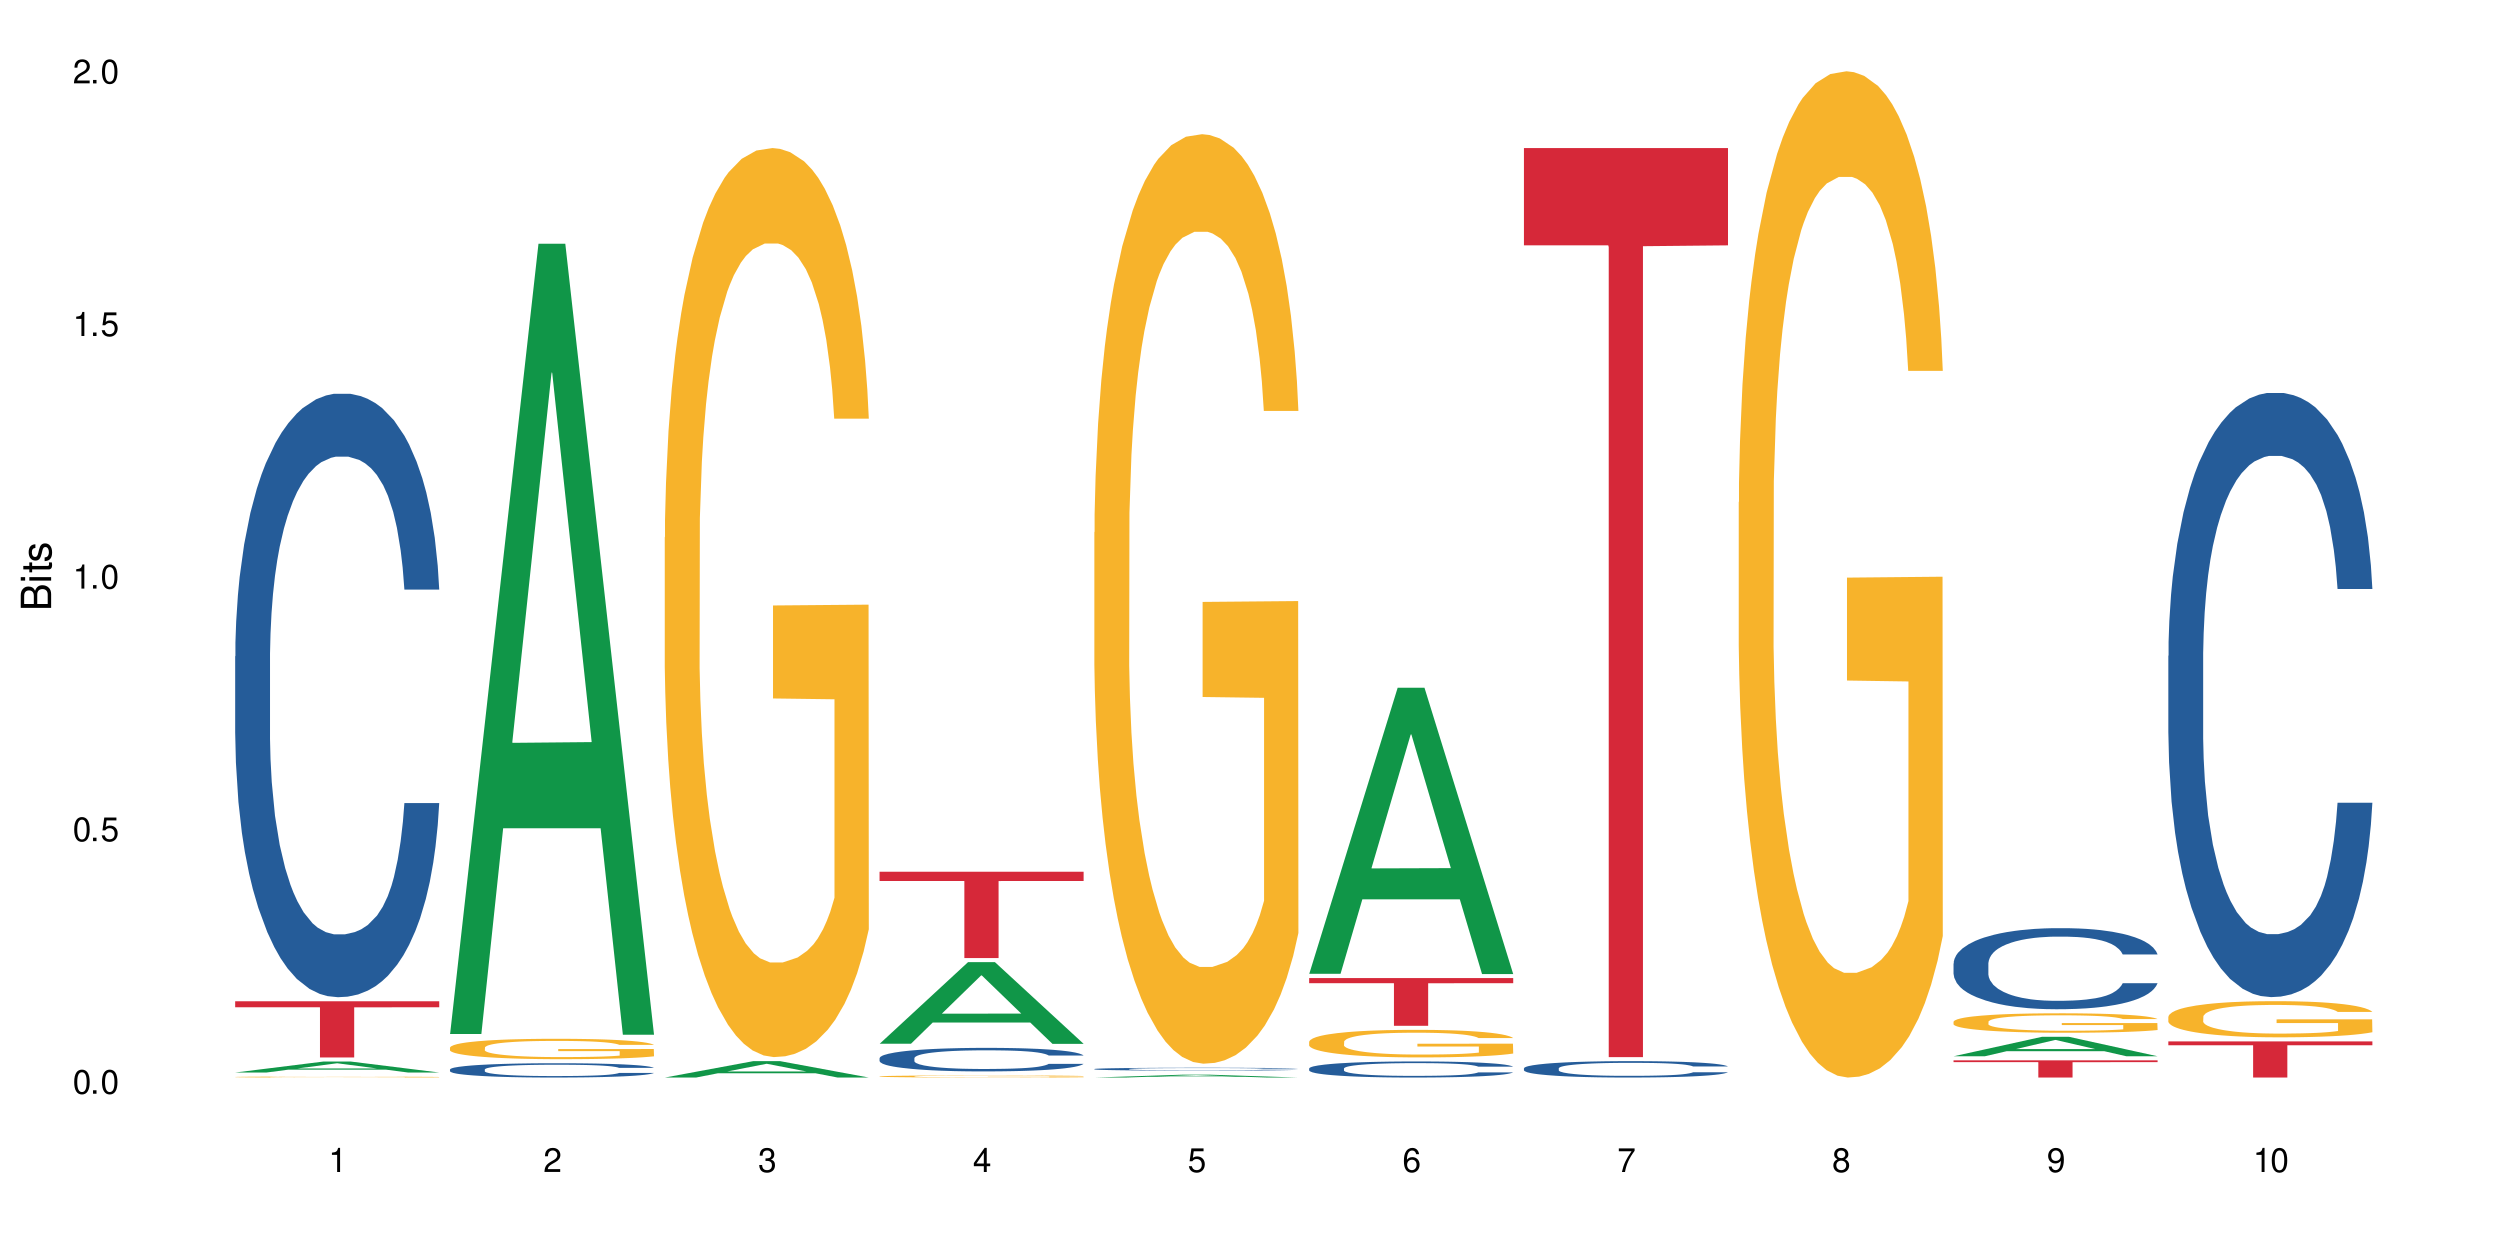 <?xml version="1.0" encoding="UTF-8"?>
<svg xmlns="http://www.w3.org/2000/svg" xmlns:xlink="http://www.w3.org/1999/xlink" width="720" height="360" viewBox="0 0 720 360">
<defs>
<g>
<g id="glyph-0-0">
</g>
<g id="glyph-0-1">
<path d="M 2.641 -6.938 C 2 -6.938 1.422 -6.656 1.078 -6.172 C 0.641 -5.562 0.406 -4.641 0.406 -3.359 C 0.406 -1.016 1.188 0.219 2.641 0.219 C 4.078 0.219 4.859 -1.016 4.859 -3.297 C 4.859 -4.641 4.656 -5.547 4.203 -6.172 C 3.844 -6.656 3.281 -6.938 2.641 -6.938 Z M 2.641 -6.188 C 3.547 -6.188 4 -5.25 4 -3.375 C 4 -1.406 3.562 -0.484 2.625 -0.484 C 1.734 -0.484 1.281 -1.438 1.281 -3.344 C 1.281 -5.25 1.734 -6.188 2.641 -6.188 Z M 2.641 -6.188 "/>
</g>
<g id="glyph-0-2">
<path d="M 1.828 -1 L 0.828 -1 L 0.828 0 L 1.828 0 Z M 1.828 -1 "/>
</g>
<g id="glyph-0-3">
<path d="M 4.562 -6.797 L 1.062 -6.797 L 0.547 -3.094 L 1.328 -3.094 C 1.719 -3.562 2.047 -3.734 2.578 -3.734 C 3.484 -3.734 4.062 -3.109 4.062 -2.094 C 4.062 -1.125 3.484 -0.531 2.578 -0.531 C 1.828 -0.531 1.375 -0.906 1.188 -1.672 L 0.328 -1.672 C 0.453 -1.109 0.547 -0.844 0.75 -0.594 C 1.125 -0.078 1.828 0.219 2.594 0.219 C 3.969 0.219 4.922 -0.781 4.922 -2.219 C 4.922 -3.562 4.031 -4.484 2.719 -4.484 C 2.25 -4.484 1.859 -4.359 1.469 -4.062 L 1.734 -5.969 L 4.562 -5.969 Z M 4.562 -6.797 "/>
</g>
<g id="glyph-0-4">
<path d="M 2.484 -4.938 L 2.484 0 L 3.328 0 L 3.328 -6.938 L 2.766 -6.938 C 2.469 -5.875 2.281 -5.734 0.984 -5.562 L 0.984 -4.938 Z M 2.484 -4.938 "/>
</g>
<g id="glyph-0-5">
<path d="M 4.859 -0.828 L 1.281 -0.828 C 1.359 -1.406 1.672 -1.781 2.5 -2.281 L 3.469 -2.828 C 4.406 -3.344 4.906 -4.062 4.906 -4.906 C 4.906 -5.484 4.672 -6.031 4.266 -6.406 C 3.859 -6.766 3.375 -6.938 2.719 -6.938 C 1.859 -6.938 1.219 -6.625 0.844 -6.031 C 0.609 -5.672 0.5 -5.234 0.484 -4.531 L 1.328 -4.531 C 1.359 -5.016 1.406 -5.281 1.531 -5.516 C 1.75 -5.938 2.188 -6.203 2.703 -6.203 C 3.469 -6.203 4.031 -5.641 4.031 -4.891 C 4.031 -4.344 3.719 -3.859 3.125 -3.516 L 2.234 -3 C 0.812 -2.172 0.406 -1.531 0.328 -0.016 L 4.859 -0.016 Z M 4.859 -0.828 "/>
</g>
<g id="glyph-0-6">
<path d="M 2.125 -3.188 L 2.578 -3.188 C 3.5 -3.188 3.984 -2.766 3.984 -1.922 C 3.984 -1.062 3.469 -0.531 2.594 -0.531 C 1.656 -0.531 1.203 -1 1.156 -2.016 L 0.312 -2.016 C 0.344 -1.453 0.438 -1.094 0.609 -0.781 C 0.953 -0.109 1.625 0.219 2.547 0.219 C 3.953 0.219 4.859 -0.625 4.859 -1.938 C 4.859 -2.828 4.516 -3.297 3.703 -3.594 C 4.344 -3.844 4.656 -4.328 4.656 -5.031 C 4.656 -6.219 3.875 -6.938 2.578 -6.938 C 1.203 -6.938 0.484 -6.172 0.453 -4.703 L 1.297 -4.703 C 1.312 -5.125 1.344 -5.359 1.453 -5.578 C 1.641 -5.969 2.062 -6.203 2.594 -6.203 C 3.344 -6.203 3.797 -5.75 3.797 -5 C 3.797 -4.516 3.609 -4.219 3.25 -4.047 C 3.016 -3.953 2.703 -3.922 2.125 -3.906 Z M 2.125 -3.188 "/>
</g>
<g id="glyph-0-7">
<path d="M 3.141 -1.672 L 3.141 0 L 3.984 0 L 3.984 -1.672 L 4.984 -1.672 L 4.984 -2.438 L 3.984 -2.438 L 3.984 -6.938 L 3.359 -6.938 L 0.266 -2.578 L 0.266 -1.672 Z M 3.141 -2.438 L 1 -2.438 L 3.141 -5.5 Z M 3.141 -2.438 "/>
</g>
<g id="glyph-0-8">
<path d="M 4.781 -5.125 C 4.609 -6.266 3.891 -6.938 2.844 -6.938 C 2.094 -6.938 1.422 -6.578 1.031 -5.953 C 0.594 -5.266 0.406 -4.422 0.406 -3.172 C 0.406 -2 0.578 -1.25 0.984 -0.641 C 1.359 -0.078 1.953 0.219 2.703 0.219 C 3.984 0.219 4.922 -0.75 4.922 -2.094 C 4.922 -3.375 4.062 -4.281 2.844 -4.281 C 2.172 -4.281 1.641 -4.031 1.281 -3.516 C 1.281 -5.234 1.828 -6.188 2.797 -6.188 C 3.391 -6.188 3.797 -5.797 3.938 -5.125 Z M 2.734 -3.531 C 3.547 -3.531 4.062 -2.953 4.062 -2.031 C 4.062 -1.156 3.484 -0.531 2.703 -0.531 C 1.922 -0.531 1.328 -1.188 1.328 -2.078 C 1.328 -2.938 1.906 -3.531 2.734 -3.531 Z M 2.734 -3.531 "/>
</g>
<g id="glyph-0-9">
<path d="M 4.984 -6.797 L 0.438 -6.797 L 0.438 -5.969 L 4.109 -5.969 C 2.5 -3.656 1.828 -2.234 1.328 0 L 2.219 0 C 2.594 -2.172 3.453 -4.047 4.984 -6.094 Z M 4.984 -6.797 "/>
</g>
<g id="glyph-0-10">
<path d="M 3.75 -3.656 C 4.469 -4.094 4.688 -4.438 4.688 -5.078 C 4.688 -6.172 3.844 -6.938 2.641 -6.938 C 1.438 -6.938 0.594 -6.172 0.594 -5.094 C 0.594 -4.438 0.812 -4.094 1.516 -3.656 C 0.734 -3.266 0.359 -2.703 0.359 -1.922 C 0.359 -0.656 1.281 0.219 2.641 0.219 C 3.984 0.219 4.922 -0.656 4.922 -1.922 C 4.922 -2.703 4.531 -3.266 3.75 -3.656 Z M 2.641 -6.188 C 3.359 -6.188 3.812 -5.75 3.812 -5.062 C 3.812 -4.406 3.344 -3.984 2.641 -3.984 C 1.922 -3.984 1.453 -4.406 1.453 -5.078 C 1.453 -5.75 1.922 -6.188 2.641 -6.188 Z M 2.641 -3.266 C 3.484 -3.266 4.062 -2.719 4.062 -1.906 C 4.062 -1.078 3.484 -0.531 2.625 -0.531 C 1.797 -0.531 1.219 -1.094 1.219 -1.906 C 1.219 -2.719 1.781 -3.266 2.641 -3.266 Z M 2.641 -3.266 "/>
</g>
<g id="glyph-0-11">
<path d="M 0.516 -1.578 C 0.672 -0.453 1.406 0.219 2.438 0.219 C 3.188 0.219 3.859 -0.141 4.266 -0.766 C 4.688 -1.453 4.891 -2.297 4.891 -3.547 C 4.891 -4.719 4.703 -5.453 4.312 -6.078 C 3.938 -6.641 3.344 -6.938 2.594 -6.938 C 1.297 -6.938 0.359 -5.969 0.359 -4.625 C 0.359 -3.344 1.234 -2.453 2.453 -2.453 C 3.094 -2.453 3.578 -2.672 4.016 -3.203 C 4 -1.484 3.469 -0.531 2.5 -0.531 C 1.906 -0.531 1.484 -0.906 1.359 -1.578 Z M 2.578 -6.203 C 3.375 -6.203 3.969 -5.531 3.969 -4.641 C 3.969 -3.797 3.391 -3.188 2.547 -3.188 C 1.734 -3.188 1.234 -3.766 1.234 -4.688 C 1.234 -5.562 1.797 -6.203 2.578 -6.203 Z M 2.578 -6.203 "/>
</g>
<g id="glyph-1-0">
</g>
<g id="glyph-1-1">
<path d="M 0 -0.953 L 0 -4.891 C 0 -5.719 -0.234 -6.344 -0.734 -6.797 C -1.188 -7.234 -1.812 -7.469 -2.5 -7.469 C -3.547 -7.469 -4.188 -7 -4.625 -5.875 C -4.984 -6.688 -5.625 -7.094 -6.531 -7.094 C -7.172 -7.094 -7.734 -6.859 -8.141 -6.391 C -8.562 -5.922 -8.75 -5.344 -8.75 -4.5 L -8.75 -0.953 Z M -4.984 -2.062 L -7.766 -2.062 L -7.766 -4.219 C -7.766 -4.844 -7.688 -5.203 -7.453 -5.5 C -7.219 -5.812 -6.859 -5.969 -6.375 -5.969 C -5.891 -5.969 -5.531 -5.812 -5.297 -5.5 C -5.062 -5.203 -4.984 -4.844 -4.984 -4.219 Z M -0.984 -2.062 L -4 -2.062 L -4 -4.781 C -4 -5.766 -3.438 -6.359 -2.484 -6.359 C -1.547 -6.359 -0.984 -5.766 -0.984 -4.781 Z M -0.984 -2.062 "/>
</g>
<g id="glyph-1-2">
<path d="M -6.281 -1.797 L -6.281 -0.797 L 0 -0.797 L 0 -1.797 Z M -8.75 -1.797 L -8.75 -0.797 L -7.484 -0.797 L -7.484 -1.797 Z M -8.75 -1.797 "/>
</g>
<g id="glyph-1-3">
<path d="M -6.281 -3.047 L -6.281 -2.016 L -8.016 -2.016 L -8.016 -1.016 L -6.281 -1.016 L -6.281 -0.172 L -5.469 -0.172 L -5.469 -1.016 L -0.719 -1.016 C -0.078 -1.016 0.281 -1.453 0.281 -2.234 C 0.281 -2.5 0.25 -2.719 0.188 -3.047 L -0.641 -3.047 C -0.609 -2.906 -0.594 -2.766 -0.594 -2.562 C -0.594 -2.141 -0.719 -2.016 -1.156 -2.016 L -5.469 -2.016 L -5.469 -3.047 Z M -6.281 -3.047 "/>
</g>
<g id="glyph-1-4">
<path d="M -4.531 -5.25 C -5.766 -5.25 -6.469 -4.422 -6.469 -2.969 C -6.469 -1.516 -5.719 -0.562 -4.547 -0.562 C -3.562 -0.562 -3.094 -1.062 -2.734 -2.562 L -2.516 -3.484 C -2.344 -4.188 -2.094 -4.469 -1.641 -4.469 C -1.047 -4.469 -0.641 -3.875 -0.641 -3 C -0.641 -2.453 -0.797 -2 -1.062 -1.75 C -1.25 -1.594 -1.422 -1.531 -1.875 -1.469 L -1.875 -0.406 C -0.422 -0.453 0.281 -1.266 0.281 -2.922 C 0.281 -4.5 -0.5 -5.516 -1.719 -5.516 C -2.656 -5.516 -3.172 -4.984 -3.469 -3.734 L -3.703 -2.766 C -3.891 -1.953 -4.156 -1.609 -4.594 -1.609 C -5.188 -1.609 -5.547 -2.125 -5.547 -2.938 C -5.547 -3.75 -5.203 -4.172 -4.531 -4.203 Z M -4.531 -5.25 "/>
</g>
</g>
</defs>
<rect x="-72" y="-36" width="864" height="432" fill="rgb(100%, 100%, 100%)" fill-opacity="1"/>
<path fill-rule="nonzero" fill="rgb(6.275%, 58.824%, 28.235%)" fill-opacity="1" d="M 67.73 308.883 L 67.793 308.879 L 93.223 305.715 L 100.945 305.715 L 126.5 308.887 L 117.52 308.887 L 111.117 308.059 L 83.051 308.059 L 76.773 308.883 L 67.73 308.883 L 85.75 307.715 L 108.543 307.711 L 97.176 306.23 L 97.051 306.23 L 96.926 306.238 L 85.688 307.711 L 85.75 307.715 Z M 67.73 308.883 "/>
<path fill-rule="nonzero" fill="rgb(14.51%, 36.078%, 60%)" fill-opacity="1" d="M 67.73 189.031 L 67.801 188.871 L 67.801 185.059 L 68.02 179.023 L 68.52 171.398 L 69.02 166.156 L 70.312 156.785 L 72.102 147.73 L 73.965 140.738 L 75.328 136.609 L 76.547 133.434 L 79.34 127.555 L 81.133 124.535 L 83.066 121.836 L 85.434 119.137 L 87.152 117.547 L 91.023 115.004 L 93.891 113.895 L 96.113 113.418 L 100.914 113.418 L 103.781 114.051 L 105.859 114.848 L 108.152 116.117 L 110.086 117.547 L 113.457 121.043 L 116.465 125.488 L 117.828 128.031 L 119.977 132.957 L 121.625 137.723 L 122.773 141.852 L 124.062 147.73 L 125.207 154.879 L 126.07 162.977 L 126.5 169.809 L 116.465 169.809 L 115.965 163.453 L 115.391 158.531 L 114.316 152.02 L 113.238 147.41 L 111.734 142.805 L 110.375 139.785 L 108.512 136.77 L 106.863 134.863 L 105.141 133.434 L 103.492 132.48 L 100.34 131.527 L 96.684 131.527 L 95.324 131.844 L 92.527 133.113 L 91.023 134.227 L 88.871 136.449 L 87.367 138.516 L 85.578 141.691 L 84.359 144.395 L 82.852 148.523 L 81.777 152.176 L 80.559 157.418 L 79.844 161.391 L 79.199 165.836 L 78.625 171.078 L 78.195 176.641 L 77.906 182.516 L 77.766 188.234 L 77.766 212.855 L 77.906 218.574 L 78.266 225.246 L 79.199 234.938 L 80.559 243.355 L 82.137 250.027 L 83.641 254.793 L 84.5 257.02 L 85.648 259.559 L 87.441 262.734 L 90.02 265.914 L 91.523 267.184 L 93.816 268.453 L 96.184 269.09 L 99.336 269.09 L 102.133 268.453 L 103.996 267.66 L 105.93 266.391 L 108.582 263.688 L 110.23 261.148 L 111.664 258.129 L 112.738 255.113 L 113.457 252.57 L 114.531 247.645 L 115.391 242.246 L 116.035 236.684 L 116.465 231.285 L 126.5 231.285 L 126.07 237.637 L 125.422 243.832 L 124.777 248.441 L 123.777 254 L 122.629 258.926 L 120.98 264.484 L 119.617 268.137 L 117.828 272.109 L 116.18 275.125 L 114.387 277.828 L 111.734 281.004 L 110.016 282.594 L 108.152 284.023 L 105.93 285.293 L 103.137 286.406 L 100.125 287.039 L 97.328 287.199 L 94.32 286.883 L 92.098 286.246 L 89.16 284.816 L 85.504 281.957 L 82.852 278.938 L 80.773 275.922 L 78.984 272.742 L 76.977 268.453 L 74.395 261.465 L 72.82 256.066 L 71.746 251.617 L 70.527 245.422 L 69.664 239.863 L 68.664 230.965 L 67.945 219.688 L 67.73 210.949 Z M 67.73 189.031 "/>
<path fill-rule="nonzero" fill="rgb(96.863%, 70.196%, 16.863%)" fill-opacity="1" d="M 67.73 310.172 L 67.801 310.172 L 67.801 310.164 L 68.09 310.152 L 68.805 310.137 L 69.738 310.125 L 70.742 310.113 L 71.387 310.109 L 72.461 310.102 L 73.395 310.098 L 75.758 310.086 L 78.77 310.074 L 80.418 310.07 L 82.281 310.066 L 84.93 310.059 L 86.148 310.059 L 89.875 310.055 L 94.105 310.051 L 103.852 310.051 L 107.863 310.055 L 110.16 310.059 L 111.949 310.059 L 113.812 310.062 L 116.105 310.066 L 118.258 310.074 L 121.695 310.09 L 123.129 310.098 L 124.348 310.105 L 125.422 310.117 L 126.07 310.125 L 126.5 310.133 L 116.535 310.133 L 115.965 310.125 L 115.32 310.117 L 114.242 310.109 L 113.168 310.105 L 112.094 310.098 L 110.086 310.094 L 108.367 310.09 L 106.215 310.086 L 104.137 310.082 L 91.094 310.082 L 89.66 310.086 L 87.656 310.09 L 86.438 310.094 L 85.719 310.094 L 83.57 310.102 L 82.137 310.109 L 81.348 310.113 L 80.344 310.121 L 79.629 310.129 L 78.84 310.141 L 78.41 310.148 L 77.836 310.164 L 77.766 310.211 L 77.98 310.223 L 78.41 310.23 L 78.984 310.242 L 80.703 310.258 L 82.207 310.27 L 83.496 310.273 L 84.5 310.281 L 86.438 310.285 L 87.227 310.289 L 89.09 310.293 L 91.023 310.297 L 93.387 310.301 L 95.18 310.301 L 98.047 310.305 L 101.703 310.305 L 106 310.301 L 108.727 310.301 L 110.59 310.297 L 111.809 310.297 L 113.312 310.293 L 114.387 310.289 L 115.391 310.289 L 116.609 310.281 L 116.609 310.223 L 98.906 310.223 L 98.906 310.191 L 126.426 310.191 L 126.5 310.293 L 124.992 310.301 L 123.129 310.305 L 121.34 310.312 L 119.477 310.316 L 116.824 310.32 L 114.672 310.324 L 111.375 310.328 L 108.367 310.328 L 105.215 310.332 L 93.031 310.332 L 90.52 310.328 L 88.227 310.324 L 85.934 310.324 L 83.066 310.316 L 81.203 310.312 L 79.27 310.309 L 77.336 310.301 L 75.613 310.293 L 74.469 310.289 L 73.32 310.281 L 72.102 310.273 L 70.957 310.266 L 70.098 310.258 L 69.309 310.25 L 68.734 310.242 L 68.16 310.23 L 67.875 310.219 L 67.73 310.211 Z M 67.73 310.172 "/>
<path fill-rule="nonzero" fill="rgb(83.922%, 15.686%, 22.353%)" fill-opacity="1" d="M 67.73 288.363 L 126.5 288.363 L 126.5 290.094 L 102.008 290.109 L 102.008 304.551 L 92.152 304.551 L 92.152 290.125 L 92.008 290.094 L 67.73 290.094 Z M 67.73 288.363 "/>
<path fill-rule="nonzero" fill="rgb(6.275%, 58.824%, 28.235%)" fill-opacity="1" d="M 129.594 297.789 L 129.656 297.574 L 155.082 70.191 L 162.805 70.191 L 188.359 298.004 L 179.383 298.004 L 172.977 238.535 L 144.91 238.535 L 138.633 297.789 L 129.594 297.789 L 147.613 213.938 L 170.402 213.723 L 159.039 107.41 L 158.914 107.195 L 158.789 107.84 L 147.547 213.723 L 147.613 213.938 Z M 129.594 297.789 "/>
<path fill-rule="nonzero" fill="rgb(14.51%, 36.078%, 60%)" fill-opacity="1" d="M 129.594 308.004 L 129.664 308 L 129.664 307.91 L 129.879 307.77 L 130.379 307.586 L 130.883 307.461 L 132.172 307.242 L 133.965 307.027 L 135.828 306.859 L 137.188 306.762 L 138.406 306.688 L 141.203 306.547 L 142.992 306.477 L 144.93 306.41 L 147.293 306.348 L 149.016 306.309 L 152.883 306.25 L 155.75 306.223 L 157.973 306.211 L 162.773 306.211 L 165.641 306.227 L 167.719 306.246 L 170.012 306.277 L 171.949 306.309 L 175.316 306.395 L 178.324 306.5 L 179.688 306.559 L 181.836 306.676 L 183.484 306.789 L 184.633 306.887 L 185.922 307.027 L 187.07 307.195 L 187.93 307.387 L 188.359 307.551 L 178.324 307.551 L 177.824 307.398 L 177.25 307.281 L 176.176 307.129 L 175.102 307.02 L 173.598 306.91 L 172.234 306.836 L 170.371 306.766 L 168.723 306.719 L 167.004 306.688 L 165.355 306.664 L 162.199 306.641 L 158.547 306.641 L 157.184 306.648 L 154.391 306.68 L 152.883 306.707 L 150.734 306.758 L 149.23 306.809 L 147.438 306.883 L 146.219 306.945 L 144.715 307.043 L 143.641 307.133 L 142.422 307.254 L 141.703 307.352 L 141.059 307.457 L 140.484 307.578 L 140.055 307.711 L 139.77 307.852 L 139.625 307.984 L 139.625 308.57 L 139.77 308.707 L 140.129 308.863 L 141.059 309.094 L 142.422 309.293 L 143.996 309.449 L 145.504 309.562 L 146.363 309.617 L 147.508 309.676 L 149.301 309.754 L 151.879 309.828 L 153.387 309.859 L 155.68 309.887 L 158.043 309.902 L 161.199 309.902 L 163.992 309.887 L 165.855 309.871 L 167.789 309.84 L 170.441 309.773 L 172.09 309.715 L 173.523 309.645 L 174.598 309.57 L 175.316 309.512 L 176.391 309.395 L 177.25 309.266 L 177.895 309.137 L 178.324 309.008 L 188.359 309.008 L 187.93 309.156 L 187.285 309.305 L 186.641 309.414 L 185.637 309.547 L 184.488 309.66 L 182.84 309.793 L 181.48 309.879 L 179.688 309.977 L 178.039 310.047 L 176.246 310.109 L 173.598 310.188 L 171.875 310.223 L 170.012 310.258 L 167.789 310.289 L 164.996 310.312 L 161.984 310.328 L 159.191 310.332 L 156.18 310.324 L 153.957 310.309 L 151.02 310.277 L 147.367 310.207 L 144.715 310.137 L 142.637 310.066 L 140.844 309.988 L 138.836 309.887 L 136.258 309.723 L 134.68 309.594 L 133.605 309.488 L 132.387 309.344 L 131.527 309.211 L 130.523 309 L 129.809 308.73 L 129.594 308.523 Z M 129.594 308.004 "/>
<path fill-rule="nonzero" fill="rgb(96.863%, 70.196%, 16.863%)" fill-opacity="1" d="M 129.594 301.688 L 129.664 301.68 L 129.664 301.574 L 129.949 301.332 L 130.668 301 L 131.598 300.723 L 132.602 300.508 L 133.246 300.398 L 134.32 300.234 L 135.254 300.117 L 137.617 299.875 L 140.629 299.648 L 142.277 299.555 L 144.141 299.461 L 146.793 299.359 L 148.012 299.324 L 151.738 299.238 L 155.965 299.184 L 160.625 299.168 L 162.773 299.172 L 165.711 299.195 L 169.727 299.254 L 172.02 299.305 L 173.812 299.359 L 175.676 299.43 L 177.969 299.539 L 180.117 299.668 L 181.836 299.797 L 183.559 299.957 L 184.992 300.129 L 186.211 300.316 L 187.285 300.543 L 187.93 300.73 L 188.359 300.918 L 178.398 300.918 L 177.824 300.73 L 177.18 300.586 L 176.105 300.406 L 175.031 300.277 L 173.953 300.176 L 171.949 300.035 L 170.227 299.949 L 168.078 299.875 L 166 299.828 L 163.633 299.797 L 162.199 299.785 L 158.402 299.785 L 154.961 299.82 L 152.957 299.863 L 151.523 299.906 L 149.516 299.988 L 148.297 300.055 L 147.582 300.098 L 145.43 300.262 L 143.996 300.414 L 143.207 300.516 L 142.207 300.676 L 141.488 300.82 L 140.699 301.035 L 140.27 301.195 L 139.695 301.562 L 139.625 302.527 L 139.84 302.734 L 140.27 302.953 L 140.844 303.148 L 141.703 303.352 L 142.562 303.508 L 144.07 303.715 L 145.359 303.855 L 146.363 303.945 L 148.297 304.094 L 149.086 304.141 L 150.949 304.238 L 152.883 304.312 L 155.25 304.379 L 157.039 304.41 L 159.906 304.438 L 163.562 304.438 L 167.863 304.402 L 170.586 304.359 L 172.449 304.316 L 173.668 304.281 L 175.172 304.223 L 176.246 304.168 L 177.25 304.109 L 178.469 304.016 L 178.469 302.734 L 160.766 302.727 L 160.766 302.125 L 188.289 302.121 L 188.359 304.223 L 186.855 304.367 L 184.992 304.508 L 183.199 304.613 L 181.336 304.703 L 178.684 304.809 L 176.535 304.871 L 173.238 304.945 L 170.227 304.996 L 167.074 305.027 L 164.277 305.043 L 160.984 305.047 L 158.043 305.039 L 154.891 305.004 L 152.383 304.961 L 150.09 304.91 L 147.797 304.84 L 144.93 304.727 L 143.066 304.637 L 141.129 304.523 L 139.195 304.387 L 137.477 304.242 L 136.328 304.129 L 135.184 304 L 133.965 303.84 L 132.816 303.656 L 131.957 303.492 L 131.168 303.301 L 130.594 303.125 L 130.023 302.883 L 129.734 302.691 L 129.594 302.523 Z M 129.594 301.688 "/>
<path fill-rule="nonzero" fill="rgb(6.275%, 58.824%, 28.235%)" fill-opacity="1" d="M 191.453 310.328 L 191.516 310.324 L 216.945 305.609 L 224.668 305.609 L 250.219 310.332 L 241.242 310.332 L 234.84 309.098 L 206.773 309.098 L 200.492 310.328 L 191.453 310.328 L 209.473 308.59 L 232.266 308.586 L 220.898 306.379 L 220.773 306.375 L 220.648 306.391 L 209.41 308.586 L 209.473 308.59 Z M 191.453 310.328 "/>
<path fill-rule="nonzero" fill="rgb(96.863%, 70.196%, 16.863%)" fill-opacity="1" d="M 191.453 154.77 L 191.523 154.531 L 191.523 149.75 L 191.812 138.992 L 192.527 124.168 L 193.461 111.973 L 194.461 102.41 L 195.109 97.387 L 196.184 90.215 L 197.113 84.953 L 199.48 74.195 L 202.488 64.152 L 204.137 59.852 L 206 55.785 L 208.652 51.242 L 209.871 49.57 L 213.598 45.742 L 217.828 43.352 L 222.484 42.637 L 224.637 42.875 L 227.574 43.832 L 231.586 46.461 L 233.879 48.852 L 235.672 51.242 L 237.535 54.352 L 239.828 59.133 L 241.98 64.871 L 243.699 70.609 L 245.418 77.781 L 246.852 85.434 L 248.07 93.801 L 249.145 103.844 L 249.789 112.211 L 250.219 120.582 L 240.258 120.582 L 239.684 112.211 L 239.039 105.758 L 237.965 97.867 L 236.891 92.129 L 235.816 87.586 L 233.809 81.367 L 232.09 77.543 L 229.938 74.195 L 227.859 72.043 L 225.496 70.609 L 224.062 70.133 L 220.262 70.133 L 216.824 71.805 L 214.816 73.719 L 213.383 75.629 L 211.375 79.215 L 210.156 82.086 L 209.441 84 L 207.293 91.41 L 205.859 98.105 L 205.07 102.648 L 204.066 109.82 L 203.348 116.277 L 202.562 125.84 L 202.133 133.012 L 201.559 149.273 L 201.484 192.309 L 201.703 201.395 L 202.133 211.199 L 202.703 219.805 L 203.566 228.891 L 204.426 235.824 L 205.93 245.148 L 207.219 251.367 L 208.223 255.43 L 210.156 261.887 L 210.945 264.039 L 212.809 268.34 L 214.746 271.688 L 217.109 274.559 L 218.902 275.992 L 221.77 277.188 L 225.422 277.188 L 229.723 275.754 L 232.445 273.84 L 234.309 271.93 L 235.527 270.254 L 237.035 267.625 L 238.109 265.234 L 239.113 262.602 L 240.332 258.539 L 240.332 201.395 L 222.629 201.156 L 222.629 174.375 L 250.148 174.137 L 250.219 267.625 L 248.715 274.078 L 246.852 280.297 L 245.059 285.078 L 243.195 289.145 L 240.547 293.688 L 238.395 296.555 L 235.098 299.902 L 232.09 302.055 L 228.934 303.488 L 226.141 304.207 L 222.844 304.445 L 219.906 303.965 L 216.75 302.531 L 214.242 300.621 L 211.949 298.227 L 209.656 295.121 L 206.789 290.098 L 204.926 286.035 L 202.992 281.012 L 201.055 275.035 L 199.336 268.582 L 198.191 263.559 L 197.043 257.82 L 195.824 250.648 L 194.68 242.52 L 193.816 235.105 L 193.031 226.738 L 192.457 218.848 L 191.883 208.09 L 191.598 199.48 L 191.453 192.07 Z M 191.453 154.77 "/>
<path fill-rule="nonzero" fill="rgb(6.275%, 58.824%, 28.235%)" fill-opacity="1" d="M 253.312 300.605 L 253.375 300.582 L 278.805 277.086 L 286.527 277.086 L 312.082 300.625 L 303.102 300.625 L 296.699 294.48 L 268.633 294.48 L 262.355 300.605 L 253.312 300.605 L 271.332 291.938 L 294.125 291.918 L 282.762 280.93 L 282.633 280.91 L 282.508 280.977 L 271.27 291.918 L 271.332 291.938 Z M 253.312 300.605 "/>
<path fill-rule="nonzero" fill="rgb(14.51%, 36.078%, 60%)" fill-opacity="1" d="M 253.312 304.738 L 253.387 304.734 L 253.387 304.586 L 253.602 304.348 L 254.102 304.051 L 254.605 303.848 L 255.895 303.48 L 257.684 303.129 L 259.547 302.855 L 260.91 302.695 L 262.129 302.57 L 264.922 302.34 L 266.715 302.223 L 268.652 302.117 L 271.016 302.012 L 272.734 301.953 L 276.605 301.852 L 279.473 301.809 L 281.695 301.789 L 286.496 301.789 L 289.363 301.816 L 291.441 301.848 L 293.734 301.895 L 295.668 301.953 L 299.039 302.086 L 302.047 302.262 L 303.41 302.359 L 305.559 302.551 L 307.207 302.738 L 308.355 302.898 L 309.645 303.129 L 310.793 303.406 L 311.652 303.723 L 312.082 303.988 L 302.047 303.988 L 301.547 303.742 L 300.973 303.551 L 299.898 303.297 L 298.824 303.117 L 297.316 302.938 L 295.957 302.82 L 294.094 302.699 L 292.445 302.625 L 290.723 302.57 L 289.074 302.535 L 285.922 302.496 L 282.266 302.496 L 280.906 302.508 L 278.109 302.559 L 276.605 302.602 L 274.457 302.688 L 272.949 302.77 L 271.16 302.895 L 269.941 303 L 268.434 303.16 L 267.359 303.301 L 266.141 303.508 L 265.426 303.66 L 264.781 303.836 L 264.207 304.039 L 263.777 304.258 L 263.492 304.484 L 263.348 304.707 L 263.348 305.668 L 263.492 305.891 L 263.848 306.152 L 264.781 306.531 L 266.141 306.859 L 267.719 307.117 L 269.223 307.305 L 270.082 307.391 L 271.23 307.488 L 273.023 307.613 L 275.602 307.738 L 277.105 307.789 L 279.402 307.836 L 281.766 307.863 L 284.918 307.863 L 287.715 307.836 L 289.578 307.805 L 291.512 307.758 L 294.164 307.652 L 295.812 307.551 L 297.246 307.434 L 298.32 307.316 L 299.039 307.219 L 300.113 307.023 L 300.973 306.816 L 301.617 306.598 L 302.047 306.387 L 312.082 306.387 L 311.652 306.637 L 311.008 306.875 L 310.363 307.055 L 309.359 307.273 L 308.211 307.465 L 306.562 307.684 L 305.203 307.824 L 303.41 307.98 L 301.762 308.098 L 299.969 308.203 L 297.316 308.324 L 295.598 308.387 L 293.734 308.445 L 291.512 308.492 L 288.719 308.535 L 285.707 308.562 L 282.914 308.566 L 279.902 308.555 L 277.68 308.531 L 274.742 308.477 L 271.086 308.363 L 268.434 308.246 L 266.355 308.129 L 264.566 308.004 L 262.559 307.836 L 259.98 307.562 L 258.402 307.355 L 257.328 307.18 L 256.109 306.938 L 255.25 306.723 L 254.246 306.375 L 253.527 305.934 L 253.312 305.594 Z M 253.312 304.738 "/>
<path fill-rule="nonzero" fill="rgb(96.863%, 70.196%, 16.863%)" fill-opacity="1" d="M 253.312 309.988 L 253.387 309.988 L 253.387 309.977 L 253.672 309.953 L 254.387 309.918 L 255.32 309.891 L 256.324 309.867 L 256.969 309.855 L 258.043 309.84 L 258.977 309.828 L 261.34 309.805 L 264.352 309.781 L 266 309.77 L 267.863 309.762 L 270.516 309.75 L 271.73 309.746 L 275.461 309.738 L 279.688 309.734 L 284.348 309.73 L 286.496 309.73 L 289.434 309.734 L 293.449 309.742 L 295.742 309.746 L 297.531 309.75 L 299.395 309.758 L 301.691 309.77 L 303.84 309.781 L 305.559 309.797 L 307.281 309.812 L 308.715 309.828 L 309.93 309.848 L 311.008 309.871 L 311.652 309.891 L 312.082 309.91 L 302.121 309.91 L 301.547 309.891 L 300.902 309.875 L 299.824 309.859 L 298.75 309.844 L 297.676 309.836 L 295.668 309.82 L 293.949 309.812 L 291.801 309.805 L 289.723 309.801 L 287.355 309.797 L 285.922 309.793 L 282.125 309.793 L 278.684 309.797 L 276.676 309.805 L 275.242 309.809 L 273.238 309.816 L 272.02 309.82 L 271.301 309.828 L 269.152 309.844 L 267.719 309.859 L 266.93 309.871 L 265.926 309.887 L 265.211 309.902 L 264.422 309.922 L 263.992 309.938 L 263.418 309.977 L 263.348 310.074 L 263.562 310.098 L 263.992 310.117 L 264.566 310.137 L 265.426 310.16 L 266.285 310.176 L 267.789 310.195 L 269.082 310.211 L 270.082 310.219 L 272.02 310.234 L 272.809 310.238 L 274.672 310.25 L 276.605 310.258 L 278.973 310.266 L 280.762 310.266 L 283.629 310.27 L 287.285 310.27 L 291.586 310.266 L 294.309 310.262 L 296.172 310.258 L 297.391 310.254 L 298.895 310.246 L 299.969 310.242 L 300.973 310.238 L 302.191 310.227 L 302.191 310.098 L 284.488 310.094 L 284.488 310.035 L 312.008 310.035 L 312.082 310.246 L 310.578 310.262 L 308.715 310.277 L 306.922 310.289 L 305.059 310.297 L 302.406 310.309 L 300.258 310.312 L 296.961 310.32 L 293.949 310.328 L 290.797 310.332 L 281.766 310.332 L 278.613 310.328 L 276.105 310.324 L 273.812 310.316 L 271.516 310.312 L 268.652 310.301 L 266.789 310.289 L 264.852 310.277 L 262.918 310.266 L 261.195 310.25 L 260.051 310.238 L 258.902 310.227 L 257.684 310.207 L 256.539 310.191 L 255.68 310.172 L 254.891 310.152 L 254.316 310.137 L 253.742 310.109 L 253.457 310.09 L 253.312 310.074 Z M 253.312 309.988 "/>
<path fill-rule="nonzero" fill="rgb(83.922%, 15.686%, 22.353%)" fill-opacity="1" d="M 253.312 251.055 L 312.082 251.055 L 312.082 253.719 L 287.59 253.738 L 287.59 275.922 L 277.734 275.922 L 277.734 253.762 L 277.594 253.719 L 253.312 253.719 Z M 253.312 251.055 "/>
<path fill-rule="nonzero" fill="rgb(6.275%, 58.824%, 28.235%)" fill-opacity="1" d="M 315.176 310.332 L 315.238 310.332 L 340.664 309.504 L 348.387 309.504 L 373.941 310.332 L 364.965 310.332 L 358.559 310.117 L 330.496 310.117 L 324.215 310.332 L 315.176 310.332 L 333.195 310.027 L 355.984 310.027 L 344.621 309.641 L 344.371 309.641 L 333.133 310.027 L 333.195 310.027 Z M 315.176 310.332 "/>
<path fill-rule="nonzero" fill="rgb(14.51%, 36.078%, 60%)" fill-opacity="1" d="M 315.176 307.875 L 315.246 307.871 L 315.246 307.855 L 315.461 307.824 L 315.961 307.789 L 316.465 307.766 L 317.754 307.719 L 319.547 307.676 L 321.41 307.645 L 322.77 307.625 L 323.988 307.609 L 326.785 307.582 L 328.578 307.566 L 330.512 307.555 L 332.875 307.539 L 334.598 307.531 L 338.465 307.52 L 341.332 307.516 L 343.555 307.512 L 348.355 307.512 L 351.223 307.516 L 353.301 307.52 L 355.594 307.527 L 357.531 307.531 L 360.898 307.551 L 363.91 307.57 L 365.27 307.582 L 367.422 307.605 L 369.07 307.629 L 370.215 307.648 L 371.504 307.676 L 372.652 307.711 L 373.512 307.75 L 373.941 307.781 L 363.91 307.781 L 363.406 307.75 L 362.832 307.727 L 361.758 307.695 L 360.684 307.676 L 359.18 307.652 L 357.816 307.637 L 355.953 307.625 L 354.305 307.613 L 352.586 307.609 L 350.938 307.605 L 347.785 307.598 L 344.129 307.598 L 342.766 307.602 L 339.973 307.605 L 338.465 307.613 L 336.316 307.621 L 334.812 307.633 L 333.02 307.648 L 331.801 307.66 L 330.297 307.68 L 329.223 307.699 L 328.004 307.723 L 327.285 307.742 L 326.641 307.762 L 326.066 307.789 L 325.637 307.812 L 325.352 307.844 L 325.207 307.871 L 325.207 307.988 L 325.352 308.016 L 325.711 308.047 L 326.641 308.094 L 328.004 308.133 L 329.578 308.164 L 331.086 308.188 L 331.945 308.195 L 333.09 308.211 L 334.883 308.223 L 337.465 308.238 L 338.969 308.246 L 341.262 308.25 L 343.625 308.254 L 346.781 308.254 L 349.574 308.25 L 351.438 308.246 L 353.375 308.242 L 356.023 308.23 L 357.672 308.215 L 359.105 308.203 L 360.184 308.188 L 360.898 308.176 L 361.973 308.152 L 362.832 308.125 L 363.48 308.102 L 363.91 308.074 L 373.941 308.074 L 373.512 308.105 L 372.867 308.133 L 372.223 308.156 L 371.219 308.184 L 370.07 308.207 L 368.422 308.234 L 367.062 308.25 L 365.27 308.27 L 363.621 308.285 L 361.832 308.297 L 359.18 308.312 L 357.457 308.32 L 355.594 308.324 L 353.375 308.332 L 350.578 308.336 L 347.57 308.34 L 341.762 308.34 L 339.543 308.336 L 336.602 308.328 L 332.949 308.316 L 330.297 308.301 L 328.219 308.285 L 326.426 308.273 L 324.418 308.25 L 321.84 308.219 L 320.262 308.191 L 319.188 308.172 L 317.969 308.141 L 317.109 308.117 L 316.105 308.074 L 315.391 308.02 L 315.176 307.977 Z M 315.176 307.875 "/>
<path fill-rule="nonzero" fill="rgb(96.863%, 70.196%, 16.863%)" fill-opacity="1" d="M 315.176 153.305 L 315.246 153.059 L 315.246 148.172 L 315.531 137.168 L 316.25 122.012 L 317.18 109.543 L 318.184 99.762 L 318.828 94.629 L 319.906 87.293 L 320.836 81.918 L 323.203 70.914 L 326.211 60.645 L 327.859 56.246 L 329.723 52.09 L 332.375 47.445 L 333.594 45.734 L 337.32 41.82 L 341.547 39.375 L 346.207 38.645 L 348.355 38.887 L 351.297 39.867 L 355.309 42.555 L 357.602 45 L 359.395 47.445 L 361.258 50.621 L 363.551 55.512 L 365.699 61.379 L 367.422 67.246 L 369.141 74.582 L 370.574 82.406 L 371.793 90.961 L 372.867 101.23 L 373.512 109.785 L 373.941 118.344 L 363.98 118.344 L 363.406 109.785 L 362.762 103.188 L 361.688 95.117 L 360.613 89.25 L 359.535 84.605 L 357.531 78.25 L 355.809 74.336 L 353.66 70.914 L 351.582 68.715 L 349.215 67.246 L 347.785 66.758 L 343.984 66.758 L 340.547 68.469 L 338.539 70.426 L 337.105 72.383 L 335.098 76.047 L 333.879 78.98 L 333.164 80.938 L 331.012 88.516 L 329.578 95.363 L 328.793 100.008 L 327.789 107.344 L 327.07 113.941 L 326.281 123.723 L 325.852 131.059 L 325.281 147.68 L 325.207 191.688 L 325.422 200.977 L 325.852 211 L 326.426 219.805 L 327.285 229.094 L 328.145 236.184 L 329.652 245.719 L 330.941 252.074 L 331.945 256.23 L 333.879 262.832 L 334.668 265.031 L 336.531 269.434 L 338.465 272.855 L 340.832 275.789 L 342.625 277.258 L 345.488 278.477 L 349.145 278.477 L 353.445 277.012 L 356.168 275.055 L 358.031 273.102 L 359.25 271.387 L 360.754 268.699 L 361.832 266.254 L 362.832 263.566 L 364.051 259.41 L 364.051 200.977 L 346.352 200.734 L 346.352 173.352 L 373.871 173.105 L 373.941 268.699 L 372.438 275.301 L 370.574 281.656 L 368.781 286.547 L 366.918 290.703 L 364.266 295.348 L 362.117 298.281 L 358.82 301.703 L 355.809 303.906 L 352.656 305.371 L 349.863 306.105 L 346.566 306.348 L 343.625 305.859 L 340.473 304.395 L 337.965 302.438 L 335.672 299.992 L 333.379 296.812 L 330.512 291.68 L 328.648 287.523 L 326.715 282.391 L 324.777 276.277 L 323.059 269.676 L 321.91 264.543 L 320.766 258.676 L 319.547 251.34 L 318.398 243.027 L 317.539 235.449 L 316.75 226.895 L 316.18 218.824 L 315.605 207.824 L 315.316 199.023 L 315.176 191.441 Z M 315.176 153.305 "/>
<path fill-rule="nonzero" fill="rgb(6.275%, 58.824%, 28.235%)" fill-opacity="1" d="M 377.035 280.449 L 377.098 280.371 L 402.527 198.066 L 410.25 198.066 L 435.805 280.527 L 426.824 280.527 L 420.422 259.004 L 392.355 259.004 L 386.078 280.449 L 377.035 280.449 L 395.055 250.098 L 417.848 250.02 L 406.48 211.539 L 406.355 211.461 L 406.23 211.695 L 394.992 250.02 L 395.055 250.098 Z M 377.035 280.449 "/>
<path fill-rule="nonzero" fill="rgb(14.51%, 36.078%, 60%)" fill-opacity="1" d="M 377.035 307.715 L 377.105 307.711 L 377.105 307.609 L 377.32 307.449 L 377.824 307.246 L 378.324 307.105 L 379.617 306.855 L 381.406 306.613 L 383.27 306.43 L 384.633 306.32 L 385.852 306.234 L 388.645 306.078 L 390.438 305.996 L 392.371 305.926 L 394.738 305.852 L 396.457 305.812 L 400.328 305.742 L 403.195 305.715 L 405.414 305.699 L 410.219 305.699 L 413.086 305.719 L 415.164 305.738 L 417.457 305.773 L 419.391 305.812 L 422.758 305.902 L 425.77 306.023 L 427.133 306.09 L 429.281 306.223 L 430.93 306.348 L 432.078 306.457 L 433.367 306.613 L 434.512 306.805 L 435.375 307.023 L 435.805 307.203 L 425.77 307.203 L 425.27 307.035 L 424.695 306.902 L 423.621 306.73 L 422.543 306.605 L 421.039 306.484 L 419.68 306.402 L 417.816 306.324 L 416.168 306.273 L 414.445 306.234 L 412.797 306.207 L 409.645 306.184 L 405.988 306.184 L 404.629 306.191 L 401.832 306.227 L 400.328 306.254 L 398.176 306.316 L 396.672 306.371 L 394.879 306.453 L 393.664 306.527 L 392.156 306.637 L 391.082 306.734 L 389.863 306.875 L 389.148 306.98 L 388.504 307.098 L 387.93 307.238 L 387.5 307.387 L 387.211 307.543 L 387.07 307.695 L 387.07 308.352 L 387.211 308.504 L 387.57 308.68 L 388.504 308.941 L 389.863 309.164 L 391.441 309.34 L 392.945 309.469 L 393.805 309.527 L 394.953 309.598 L 396.742 309.68 L 399.324 309.766 L 400.828 309.801 L 403.121 309.832 L 405.488 309.852 L 408.641 309.852 L 411.438 309.832 L 413.301 309.812 L 415.234 309.777 L 417.887 309.707 L 419.535 309.637 L 420.969 309.559 L 422.043 309.477 L 422.758 309.41 L 423.836 309.277 L 424.695 309.133 L 425.34 308.984 L 425.77 308.844 L 435.805 308.844 L 435.375 309.012 L 434.727 309.176 L 434.082 309.301 L 433.078 309.449 L 431.934 309.578 L 430.285 309.727 L 428.922 309.824 L 427.133 309.93 L 425.484 310.012 L 423.691 310.082 L 421.039 310.168 L 419.32 310.211 L 417.457 310.246 L 415.234 310.281 L 412.438 310.312 L 409.43 310.328 L 406.633 310.332 L 403.625 310.324 L 401.402 310.309 L 398.465 310.27 L 394.809 310.191 L 392.156 310.113 L 390.078 310.031 L 388.289 309.945 L 386.281 309.832 L 383.699 309.648 L 382.125 309.504 L 381.047 309.383 L 379.832 309.219 L 378.969 309.07 L 377.969 308.832 L 377.25 308.531 L 377.035 308.301 Z M 377.035 307.715 "/>
<path fill-rule="nonzero" fill="rgb(96.863%, 70.196%, 16.863%)" fill-opacity="1" d="M 377.035 299.996 L 377.105 299.988 L 377.105 299.844 L 377.395 299.516 L 378.109 299.066 L 379.043 298.695 L 380.047 298.406 L 380.691 298.254 L 381.766 298.035 L 382.695 297.879 L 385.062 297.551 L 388.07 297.246 L 389.719 297.117 L 391.582 296.992 L 394.234 296.855 L 395.453 296.805 L 399.18 296.688 L 403.41 296.613 L 408.066 296.594 L 410.219 296.602 L 413.156 296.629 L 417.168 296.711 L 419.461 296.781 L 421.254 296.855 L 423.117 296.949 L 425.41 297.094 L 427.562 297.27 L 429.281 297.441 L 431 297.66 L 432.434 297.891 L 433.652 298.145 L 434.727 298.449 L 435.375 298.703 L 435.805 298.957 L 425.84 298.957 L 425.27 298.703 L 424.621 298.508 L 423.547 298.27 L 422.473 298.094 L 421.398 297.957 L 419.391 297.77 L 417.672 297.652 L 415.52 297.551 L 413.441 297.484 L 411.078 297.441 L 409.645 297.426 L 405.848 297.426 L 402.406 297.477 L 400.398 297.535 L 398.965 297.594 L 396.961 297.703 L 395.742 297.789 L 395.023 297.848 L 392.875 298.074 L 391.441 298.277 L 390.652 298.414 L 389.648 298.633 L 388.934 298.828 L 388.145 299.117 L 387.715 299.336 L 387.141 299.828 L 387.07 301.133 L 387.285 301.41 L 387.715 301.707 L 388.289 301.969 L 389.148 302.246 L 390.008 302.453 L 391.512 302.738 L 392.801 302.926 L 393.805 303.051 L 395.742 303.246 L 396.527 303.312 L 398.391 303.441 L 400.328 303.543 L 402.691 303.629 L 404.484 303.672 L 407.352 303.711 L 411.008 303.711 L 415.305 303.668 L 418.031 303.609 L 419.895 303.551 L 421.109 303.5 L 422.617 303.418 L 423.691 303.348 L 424.695 303.266 L 425.914 303.145 L 425.914 301.41 L 408.211 301.402 L 408.211 300.59 L 435.73 300.582 L 435.805 303.418 L 434.297 303.617 L 432.434 303.805 L 430.645 303.949 L 428.781 304.074 L 426.129 304.211 L 423.977 304.297 L 420.68 304.398 L 417.672 304.465 L 414.52 304.508 L 411.723 304.531 L 408.426 304.535 L 405.488 304.523 L 402.336 304.48 L 399.824 304.422 L 397.531 304.348 L 395.238 304.254 L 392.371 304.102 L 390.508 303.977 L 388.574 303.824 L 386.641 303.645 L 384.918 303.449 L 383.773 303.297 L 382.625 303.121 L 381.406 302.906 L 380.262 302.656 L 379.398 302.434 L 378.613 302.18 L 378.039 301.941 L 377.465 301.613 L 377.18 301.352 L 377.035 301.129 Z M 377.035 299.996 "/>
<path fill-rule="nonzero" fill="rgb(83.922%, 15.686%, 22.353%)" fill-opacity="1" d="M 377.035 281.691 L 435.805 281.691 L 435.805 283.16 L 411.312 283.176 L 411.312 295.43 L 401.457 295.43 L 401.457 283.188 L 401.312 283.16 L 377.035 283.16 Z M 377.035 281.691 "/>
<path fill-rule="nonzero" fill="rgb(14.51%, 36.078%, 60%)" fill-opacity="1" d="M 438.895 307.664 L 438.969 307.66 L 438.969 307.555 L 439.184 307.391 L 439.684 307.184 L 440.188 307.043 L 441.477 306.789 L 443.27 306.543 L 445.133 306.352 L 446.492 306.238 L 447.711 306.152 L 450.508 305.992 L 452.297 305.91 L 454.234 305.836 L 456.598 305.766 L 458.316 305.723 L 462.188 305.652 L 465.055 305.621 L 467.277 305.609 L 472.078 305.609 L 474.945 305.625 L 477.023 305.648 L 479.316 305.684 L 481.254 305.723 L 484.621 305.816 L 487.629 305.938 L 488.992 306.008 L 491.141 306.141 L 492.789 306.27 L 493.938 306.383 L 495.227 306.543 L 496.375 306.734 L 497.234 306.957 L 497.664 307.141 L 487.629 307.141 L 487.129 306.969 L 486.555 306.836 L 485.48 306.656 L 484.406 306.531 L 482.898 306.406 L 481.539 306.324 L 479.676 306.242 L 478.027 306.191 L 476.309 306.152 L 474.66 306.129 L 471.504 306.102 L 467.852 306.102 L 466.488 306.109 L 463.691 306.145 L 462.188 306.176 L 460.039 306.234 L 458.535 306.293 L 456.742 306.379 L 455.523 306.449 L 454.02 306.562 L 452.941 306.664 L 451.727 306.805 L 451.008 306.914 L 450.363 307.035 L 449.789 307.176 L 449.359 307.328 L 449.074 307.488 L 448.93 307.641 L 448.93 308.312 L 449.074 308.469 L 449.43 308.648 L 450.363 308.91 L 451.727 309.141 L 453.301 309.32 L 454.805 309.453 L 455.668 309.512 L 456.812 309.582 L 458.605 309.668 L 461.184 309.754 L 462.691 309.789 L 464.984 309.824 L 467.348 309.84 L 470.5 309.84 L 473.297 309.824 L 475.16 309.801 L 477.094 309.766 L 479.746 309.695 L 481.395 309.625 L 482.828 309.543 L 483.902 309.461 L 484.621 309.391 L 485.695 309.258 L 486.555 309.109 L 487.199 308.961 L 487.629 308.812 L 497.664 308.812 L 497.234 308.984 L 496.59 309.152 L 495.945 309.277 L 494.941 309.43 L 493.793 309.562 L 492.145 309.715 L 490.785 309.812 L 488.992 309.922 L 487.344 310.004 L 485.551 310.078 L 482.898 310.164 L 481.18 310.207 L 479.316 310.246 L 477.094 310.281 L 474.301 310.312 L 471.289 310.328 L 468.496 310.332 L 465.484 310.324 L 463.262 310.305 L 460.324 310.27 L 456.668 310.191 L 454.02 310.109 L 451.941 310.027 L 450.148 309.941 L 448.141 309.824 L 445.562 309.633 L 443.984 309.484 L 442.91 309.367 L 441.691 309.195 L 440.832 309.047 L 439.828 308.805 L 439.109 308.496 L 438.895 308.262 Z M 438.895 307.664 "/>
<path fill-rule="nonzero" fill="rgb(83.922%, 15.686%, 22.353%)" fill-opacity="1" d="M 438.895 42.637 L 497.664 42.637 L 497.664 70.66 L 473.172 70.906 L 473.172 304.445 L 463.316 304.445 L 463.316 71.152 L 463.176 70.66 L 438.895 70.66 Z M 438.895 42.637 "/>
<path fill-rule="nonzero" fill="rgb(96.863%, 70.196%, 16.863%)" fill-opacity="1" d="M 500.758 144.652 L 500.828 144.387 L 500.828 139.094 L 501.117 127.184 L 501.832 110.777 L 502.766 97.277 L 503.766 86.691 L 504.414 81.133 L 505.488 73.195 L 506.418 67.371 L 508.785 55.461 L 511.793 44.348 L 513.441 39.582 L 515.305 35.082 L 517.957 30.055 L 519.176 28.203 L 522.902 23.965 L 527.133 21.32 L 531.789 20.527 L 533.938 20.789 L 536.879 21.848 L 540.891 24.762 L 543.184 27.406 L 544.977 30.055 L 546.84 33.496 L 549.133 38.789 L 551.281 45.141 L 553.004 51.492 L 554.723 59.43 L 556.156 67.902 L 557.375 77.164 L 558.449 88.281 L 559.094 97.543 L 559.523 106.805 L 549.562 106.805 L 548.988 97.543 L 548.344 90.398 L 547.27 81.664 L 546.195 75.312 L 545.121 70.281 L 543.113 63.402 L 541.395 59.168 L 539.242 55.461 L 537.164 53.078 L 534.801 51.492 L 533.367 50.961 L 529.566 50.961 L 526.129 52.816 L 524.121 54.934 L 522.688 57.051 L 520.68 61.02 L 519.461 64.195 L 518.746 66.312 L 516.598 74.516 L 515.164 81.93 L 514.375 86.957 L 513.371 94.898 L 512.652 102.043 L 511.867 112.629 L 511.438 120.57 L 510.863 138.566 L 510.789 186.207 L 511.004 196.262 L 511.438 207.113 L 512.008 216.641 L 512.867 226.699 L 513.73 234.375 L 515.234 244.695 L 516.523 251.578 L 517.527 256.078 L 519.461 263.223 L 520.25 265.605 L 522.113 270.367 L 524.051 274.074 L 526.414 277.25 L 528.207 278.836 L 531.074 280.16 L 534.727 280.16 L 539.027 278.574 L 541.75 276.457 L 543.613 274.34 L 544.832 272.484 L 546.34 269.574 L 547.414 266.926 L 548.418 264.016 L 549.633 259.516 L 549.633 196.262 L 531.934 195.996 L 531.934 166.355 L 559.453 166.09 L 559.523 269.574 L 558.02 276.719 L 556.156 283.602 L 554.363 288.895 L 552.5 293.395 L 549.852 298.422 L 547.699 301.598 L 544.402 305.305 L 541.395 307.688 L 538.238 309.273 L 535.445 310.066 L 532.148 310.332 L 529.211 309.805 L 526.055 308.215 L 523.547 306.098 L 521.254 303.453 L 518.961 300.012 L 516.094 294.453 L 514.23 289.953 L 512.297 284.395 L 510.359 277.777 L 508.641 270.633 L 507.492 265.074 L 506.348 258.723 L 505.129 250.781 L 503.98 241.785 L 503.121 233.578 L 502.332 224.316 L 501.762 215.582 L 501.188 203.672 L 500.902 194.145 L 500.758 185.941 Z M 500.758 144.652 "/>
<path fill-rule="nonzero" fill="rgb(6.275%, 58.824%, 28.235%)" fill-opacity="1" d="M 562.617 304.199 L 562.68 304.195 L 588.109 298.598 L 595.832 298.598 L 621.387 304.207 L 612.406 304.207 L 606.004 302.742 L 577.938 302.742 L 571.66 304.199 L 562.617 304.199 L 580.637 302.137 L 603.43 302.133 L 592.066 299.516 L 591.938 299.508 L 591.812 299.523 L 580.574 302.133 L 580.637 302.137 Z M 562.617 304.199 "/>
<path fill-rule="nonzero" fill="rgb(14.51%, 36.078%, 60%)" fill-opacity="1" d="M 562.617 277.477 L 562.691 277.453 L 562.691 276.941 L 562.906 276.133 L 563.406 275.109 L 563.906 274.402 L 565.199 273.145 L 566.988 271.93 L 568.852 270.988 L 570.215 270.434 L 571.434 270.008 L 574.227 269.219 L 576.02 268.812 L 577.953 268.449 L 580.32 268.09 L 582.039 267.875 L 585.91 267.531 L 588.777 267.383 L 591 267.32 L 595.801 267.32 L 598.668 267.406 L 600.746 267.512 L 603.039 267.684 L 604.973 267.875 L 608.344 268.344 L 611.352 268.941 L 612.715 269.281 L 614.863 269.945 L 616.512 270.586 L 617.66 271.141 L 618.949 271.93 L 620.098 272.891 L 620.957 273.977 L 621.387 274.895 L 611.352 274.895 L 610.852 274.039 L 610.277 273.379 L 609.203 272.504 L 608.129 271.887 L 606.621 271.266 L 605.262 270.863 L 603.398 270.457 L 601.75 270.199 L 600.027 270.008 L 598.379 269.879 L 595.227 269.754 L 591.57 269.754 L 590.211 269.793 L 587.414 269.965 L 585.91 270.113 L 583.762 270.414 L 582.254 270.691 L 580.465 271.117 L 579.246 271.48 L 577.738 272.035 L 576.664 272.527 L 575.445 273.23 L 574.73 273.762 L 574.086 274.359 L 573.512 275.066 L 573.082 275.812 L 572.793 276.602 L 572.652 277.371 L 572.652 280.676 L 572.793 281.445 L 573.152 282.34 L 574.086 283.645 L 575.445 284.773 L 577.023 285.668 L 578.527 286.309 L 579.387 286.609 L 580.535 286.949 L 582.328 287.375 L 584.906 287.805 L 586.41 287.973 L 588.707 288.145 L 591.07 288.23 L 594.223 288.23 L 597.02 288.145 L 598.883 288.039 L 600.816 287.867 L 603.469 287.504 L 605.117 287.164 L 606.551 286.758 L 607.625 286.352 L 608.344 286.012 L 609.418 285.352 L 610.277 284.625 L 610.922 283.879 L 611.352 283.152 L 621.387 283.152 L 620.957 284.004 L 620.312 284.836 L 619.664 285.457 L 618.664 286.203 L 617.516 286.863 L 615.867 287.613 L 614.504 288.102 L 612.715 288.637 L 611.066 289.039 L 609.273 289.402 L 606.621 289.832 L 604.902 290.043 L 603.039 290.234 L 600.816 290.406 L 598.023 290.555 L 595.012 290.641 L 592.219 290.664 L 589.207 290.621 L 586.984 290.535 L 584.047 290.344 L 580.391 289.957 L 577.738 289.555 L 575.66 289.148 L 573.871 288.723 L 571.863 288.145 L 569.281 287.207 L 567.707 286.48 L 566.633 285.883 L 565.414 285.051 L 564.555 284.305 L 563.551 283.109 L 562.832 281.594 L 562.617 280.422 Z M 562.617 277.477 "/>
<path fill-rule="nonzero" fill="rgb(96.863%, 70.196%, 16.863%)" fill-opacity="1" d="M 562.617 294.227 L 562.691 294.223 L 562.691 294.121 L 562.977 293.891 L 563.691 293.574 L 564.625 293.312 L 565.629 293.105 L 566.273 293 L 567.348 292.844 L 568.281 292.734 L 570.645 292.504 L 573.656 292.289 L 575.305 292.195 L 577.168 292.109 L 579.816 292.012 L 581.035 291.977 L 584.762 291.895 L 588.992 291.844 L 593.648 291.828 L 595.801 291.832 L 598.738 291.852 L 602.754 291.91 L 605.047 291.961 L 606.836 292.012 L 608.699 292.078 L 610.992 292.18 L 613.145 292.305 L 614.863 292.426 L 616.586 292.578 L 618.016 292.742 L 619.234 292.922 L 620.312 293.137 L 620.957 293.316 L 621.387 293.496 L 611.426 293.496 L 610.852 293.316 L 610.207 293.18 L 609.129 293.008 L 608.055 292.887 L 606.98 292.789 L 604.973 292.656 L 603.254 292.574 L 601.105 292.504 L 599.023 292.457 L 596.66 292.426 L 595.227 292.414 L 591.43 292.414 L 587.988 292.453 L 585.98 292.492 L 584.547 292.531 L 582.543 292.609 L 581.324 292.672 L 580.605 292.711 L 578.457 292.871 L 577.023 293.016 L 576.234 293.113 L 575.23 293.266 L 574.516 293.402 L 573.727 293.609 L 573.297 293.762 L 572.723 294.109 L 572.652 295.031 L 572.867 295.227 L 573.297 295.438 L 573.871 295.621 L 574.73 295.816 L 575.59 295.965 L 577.094 296.164 L 578.387 296.297 L 579.387 296.383 L 581.324 296.523 L 582.113 296.57 L 583.977 296.66 L 585.91 296.734 L 588.273 296.793 L 590.066 296.824 L 592.934 296.852 L 596.59 296.852 L 600.891 296.82 L 603.613 296.777 L 605.477 296.738 L 606.695 296.703 L 608.199 296.645 L 609.273 296.594 L 610.277 296.539 L 611.496 296.449 L 611.496 295.227 L 593.793 295.223 L 593.793 294.648 L 621.312 294.645 L 621.387 296.645 L 619.879 296.785 L 618.016 296.918 L 616.227 297.02 L 614.363 297.105 L 611.711 297.203 L 609.559 297.266 L 606.266 297.336 L 603.254 297.383 L 600.102 297.414 L 597.305 297.43 L 594.008 297.434 L 591.07 297.426 L 587.918 297.395 L 585.41 297.352 L 583.113 297.301 L 580.82 297.234 L 577.953 297.125 L 576.09 297.039 L 574.156 296.934 L 572.223 296.805 L 570.5 296.664 L 569.355 296.559 L 568.207 296.434 L 566.988 296.281 L 565.844 296.109 L 564.984 295.949 L 564.195 295.77 L 563.621 295.602 L 563.047 295.371 L 562.762 295.188 L 562.617 295.027 Z M 562.617 294.227 "/>
<path fill-rule="nonzero" fill="rgb(83.922%, 15.686%, 22.353%)" fill-opacity="1" d="M 562.617 305.371 L 621.387 305.371 L 621.387 305.902 L 596.895 305.906 L 596.895 310.332 L 587.039 310.332 L 587.039 305.91 L 586.895 305.902 L 562.617 305.902 Z M 562.617 305.371 "/>
<path fill-rule="nonzero" fill="rgb(14.51%, 36.078%, 60%)" fill-opacity="1" d="M 624.48 188.883 L 624.551 188.723 L 624.551 184.906 L 624.766 178.863 L 625.266 171.23 L 625.77 165.98 L 627.059 156.598 L 628.852 147.531 L 630.715 140.535 L 632.074 136.398 L 633.293 133.219 L 636.09 127.332 L 637.879 124.312 L 639.816 121.605 L 642.18 118.902 L 643.902 117.312 L 647.77 114.77 L 650.637 113.656 L 652.859 113.18 L 657.66 113.18 L 660.527 113.812 L 662.605 114.609 L 664.898 115.883 L 666.836 117.312 L 670.203 120.812 L 673.215 125.266 L 674.574 127.809 L 676.727 132.738 L 678.375 137.512 L 679.52 141.648 L 680.809 147.531 L 681.957 154.688 L 682.816 162.801 L 683.246 169.637 L 673.215 169.637 L 672.711 163.277 L 672.137 158.348 L 671.062 151.824 L 669.988 147.215 L 668.484 142.602 L 667.121 139.578 L 665.258 136.559 L 663.609 134.648 L 661.891 133.219 L 660.242 132.262 L 657.086 131.309 L 653.434 131.309 L 652.07 131.625 L 649.277 132.898 L 647.77 134.012 L 645.621 136.238 L 644.117 138.305 L 642.324 141.488 L 641.105 144.191 L 639.602 148.328 L 638.527 151.984 L 637.309 157.234 L 636.59 161.207 L 635.945 165.66 L 635.371 170.91 L 634.941 176.477 L 634.656 182.363 L 634.512 188.086 L 634.512 212.738 L 634.656 218.465 L 635.016 225.145 L 635.945 234.848 L 637.309 243.273 L 638.883 249.953 L 640.391 254.727 L 641.25 256.953 L 642.395 259.496 L 644.188 262.68 L 646.766 265.859 L 648.273 267.133 L 650.566 268.402 L 652.93 269.039 L 656.086 269.039 L 658.879 268.402 L 660.742 267.609 L 662.68 266.336 L 665.328 263.633 L 666.977 261.09 L 668.41 258.066 L 669.488 255.043 L 670.203 252.5 L 671.277 247.57 L 672.137 242.16 L 672.781 236.594 L 673.215 231.188 L 683.246 231.188 L 682.816 237.551 L 682.172 243.754 L 681.527 248.363 L 680.523 253.93 L 679.375 258.863 L 677.727 264.43 L 676.367 268.086 L 674.574 272.062 L 672.926 275.082 L 671.133 277.789 L 668.484 280.969 L 666.762 282.559 L 664.898 283.992 L 662.68 285.262 L 659.883 286.375 L 656.871 287.012 L 654.078 287.172 L 651.066 286.852 L 648.848 286.219 L 645.906 284.785 L 642.254 281.922 L 639.602 278.902 L 637.523 275.879 L 635.73 272.699 L 633.723 268.402 L 631.145 261.406 L 629.566 256 L 628.492 251.547 L 627.273 245.344 L 626.414 239.777 L 625.41 230.871 L 624.695 219.578 L 624.48 210.832 Z M 624.48 188.883 "/>
<path fill-rule="nonzero" fill="rgb(96.863%, 70.196%, 16.863%)" fill-opacity="1" d="M 624.48 292.797 L 624.551 292.789 L 624.551 292.598 L 624.836 292.168 L 625.555 291.578 L 626.484 291.094 L 627.488 290.715 L 628.133 290.512 L 629.207 290.227 L 630.141 290.02 L 632.504 289.59 L 635.516 289.191 L 637.164 289.02 L 639.027 288.859 L 641.68 288.676 L 642.898 288.609 L 646.625 288.457 L 650.852 288.363 L 655.512 288.336 L 657.66 288.344 L 660.598 288.383 L 664.613 288.488 L 666.906 288.582 L 668.699 288.676 L 670.562 288.801 L 672.855 288.992 L 675.004 289.219 L 676.727 289.449 L 678.445 289.734 L 679.879 290.039 L 681.098 290.371 L 682.172 290.77 L 682.816 291.102 L 683.246 291.438 L 673.285 291.438 L 672.711 291.102 L 672.066 290.848 L 670.992 290.531 L 669.918 290.305 L 668.84 290.125 L 666.836 289.875 L 665.113 289.723 L 662.965 289.59 L 660.887 289.504 L 658.52 289.449 L 657.086 289.43 L 653.289 289.43 L 649.848 289.496 L 647.844 289.57 L 646.41 289.648 L 644.402 289.789 L 643.184 289.906 L 642.469 289.98 L 640.316 290.277 L 638.883 290.543 L 638.098 290.723 L 637.094 291.008 L 636.375 291.266 L 635.586 291.645 L 635.156 291.93 L 634.586 292.578 L 634.512 294.289 L 634.727 294.652 L 635.156 295.043 L 635.73 295.383 L 636.59 295.746 L 637.449 296.023 L 638.957 296.391 L 640.246 296.641 L 641.25 296.801 L 643.184 297.059 L 643.973 297.145 L 645.836 297.316 L 647.77 297.449 L 650.137 297.562 L 651.926 297.621 L 654.793 297.668 L 658.449 297.668 L 662.75 297.609 L 665.473 297.535 L 667.336 297.457 L 668.555 297.391 L 670.059 297.285 L 671.133 297.191 L 672.137 297.086 L 673.355 296.926 L 673.355 294.652 L 655.656 294.641 L 655.656 293.578 L 683.176 293.566 L 683.246 297.285 L 681.742 297.543 L 679.879 297.789 L 678.086 297.98 L 676.223 298.145 L 673.57 298.324 L 671.422 298.438 L 668.125 298.57 L 665.113 298.656 L 661.961 298.715 L 659.168 298.742 L 655.871 298.75 L 652.93 298.734 L 649.777 298.676 L 647.27 298.598 L 644.977 298.504 L 642.684 298.379 L 639.816 298.18 L 637.953 298.02 L 636.016 297.82 L 634.082 297.582 L 632.363 297.324 L 631.215 297.125 L 630.07 296.898 L 628.852 296.613 L 627.703 296.289 L 626.844 295.992 L 626.055 295.66 L 625.48 295.348 L 624.91 294.918 L 624.621 294.574 L 624.48 294.281 Z M 624.48 292.797 "/>
<path fill-rule="nonzero" fill="rgb(83.922%, 15.686%, 22.353%)" fill-opacity="1" d="M 624.48 299.914 L 683.246 299.914 L 683.246 301.031 L 658.754 301.039 L 658.754 310.332 L 648.898 310.332 L 648.898 301.051 L 648.758 301.031 L 624.48 301.031 Z M 624.48 299.914 "/>
<g fill="rgb(0%, 0%, 0%)" fill-opacity="1">
<use xlink:href="#glyph-0-1" x="20.965" y="314.993"/>
<use xlink:href="#glyph-0-2" x="25.965" y="314.993"/>
<use xlink:href="#glyph-0-1" x="28.965" y="314.993"/>
</g>
<g fill="rgb(0%, 0%, 0%)" fill-opacity="1">
<use xlink:href="#glyph-0-1" x="20.965" y="242.251"/>
<use xlink:href="#glyph-0-2" x="25.965" y="242.251"/>
<use xlink:href="#glyph-0-3" x="28.965" y="242.251"/>
</g>
<g fill="rgb(0%, 0%, 0%)" fill-opacity="1">
<use xlink:href="#glyph-0-4" x="20.965" y="169.509"/>
<use xlink:href="#glyph-0-2" x="25.965" y="169.509"/>
<use xlink:href="#glyph-0-1" x="28.965" y="169.509"/>
</g>
<g fill="rgb(0%, 0%, 0%)" fill-opacity="1">
<use xlink:href="#glyph-0-4" x="20.965" y="96.767"/>
<use xlink:href="#glyph-0-2" x="25.965" y="96.767"/>
<use xlink:href="#glyph-0-3" x="28.965" y="96.767"/>
</g>
<g fill="rgb(0%, 0%, 0%)" fill-opacity="1">
<use xlink:href="#glyph-0-5" x="20.965" y="24.024"/>
<use xlink:href="#glyph-0-2" x="25.965" y="24.024"/>
<use xlink:href="#glyph-0-1" x="28.965" y="24.024"/>
</g>
<g fill="rgb(0%, 0%, 0%)" fill-opacity="1">
<use xlink:href="#glyph-0-4" x="94.613" y="337.532"/>
</g>
<g fill="rgb(0%, 0%, 0%)" fill-opacity="1">
<use xlink:href="#glyph-0-5" x="156.477" y="337.532"/>
</g>
<g fill="rgb(0%, 0%, 0%)" fill-opacity="1">
<use xlink:href="#glyph-0-6" x="218.336" y="337.532"/>
</g>
<g fill="rgb(0%, 0%, 0%)" fill-opacity="1">
<use xlink:href="#glyph-0-7" x="280.199" y="337.532"/>
</g>
<g fill="rgb(0%, 0%, 0%)" fill-opacity="1">
<use xlink:href="#glyph-0-3" x="342.059" y="337.532"/>
</g>
<g fill="rgb(0%, 0%, 0%)" fill-opacity="1">
<use xlink:href="#glyph-0-8" x="403.918" y="337.532"/>
</g>
<g fill="rgb(0%, 0%, 0%)" fill-opacity="1">
<use xlink:href="#glyph-0-9" x="465.781" y="337.532"/>
</g>
<g fill="rgb(0%, 0%, 0%)" fill-opacity="1">
<use xlink:href="#glyph-0-10" x="527.641" y="337.532"/>
</g>
<g fill="rgb(0%, 0%, 0%)" fill-opacity="1">
<use xlink:href="#glyph-0-11" x="589.5" y="337.532"/>
</g>
<g fill="rgb(0%, 0%, 0%)" fill-opacity="1">
<use xlink:href="#glyph-0-4" x="648.863" y="337.532"/>
<use xlink:href="#glyph-0-1" x="653.863" y="337.532"/>
</g>
<g fill="rgb(0%, 0%, 0%)" fill-opacity="1">
<use xlink:href="#glyph-1-1" x="14.725" y="176.012"/>
<use xlink:href="#glyph-1-2" x="14.725" y="168.012"/>
<use xlink:href="#glyph-1-3" x="14.725" y="165.012"/>
<use xlink:href="#glyph-1-4" x="14.725" y="162.012"/>
</g>
</svg>
